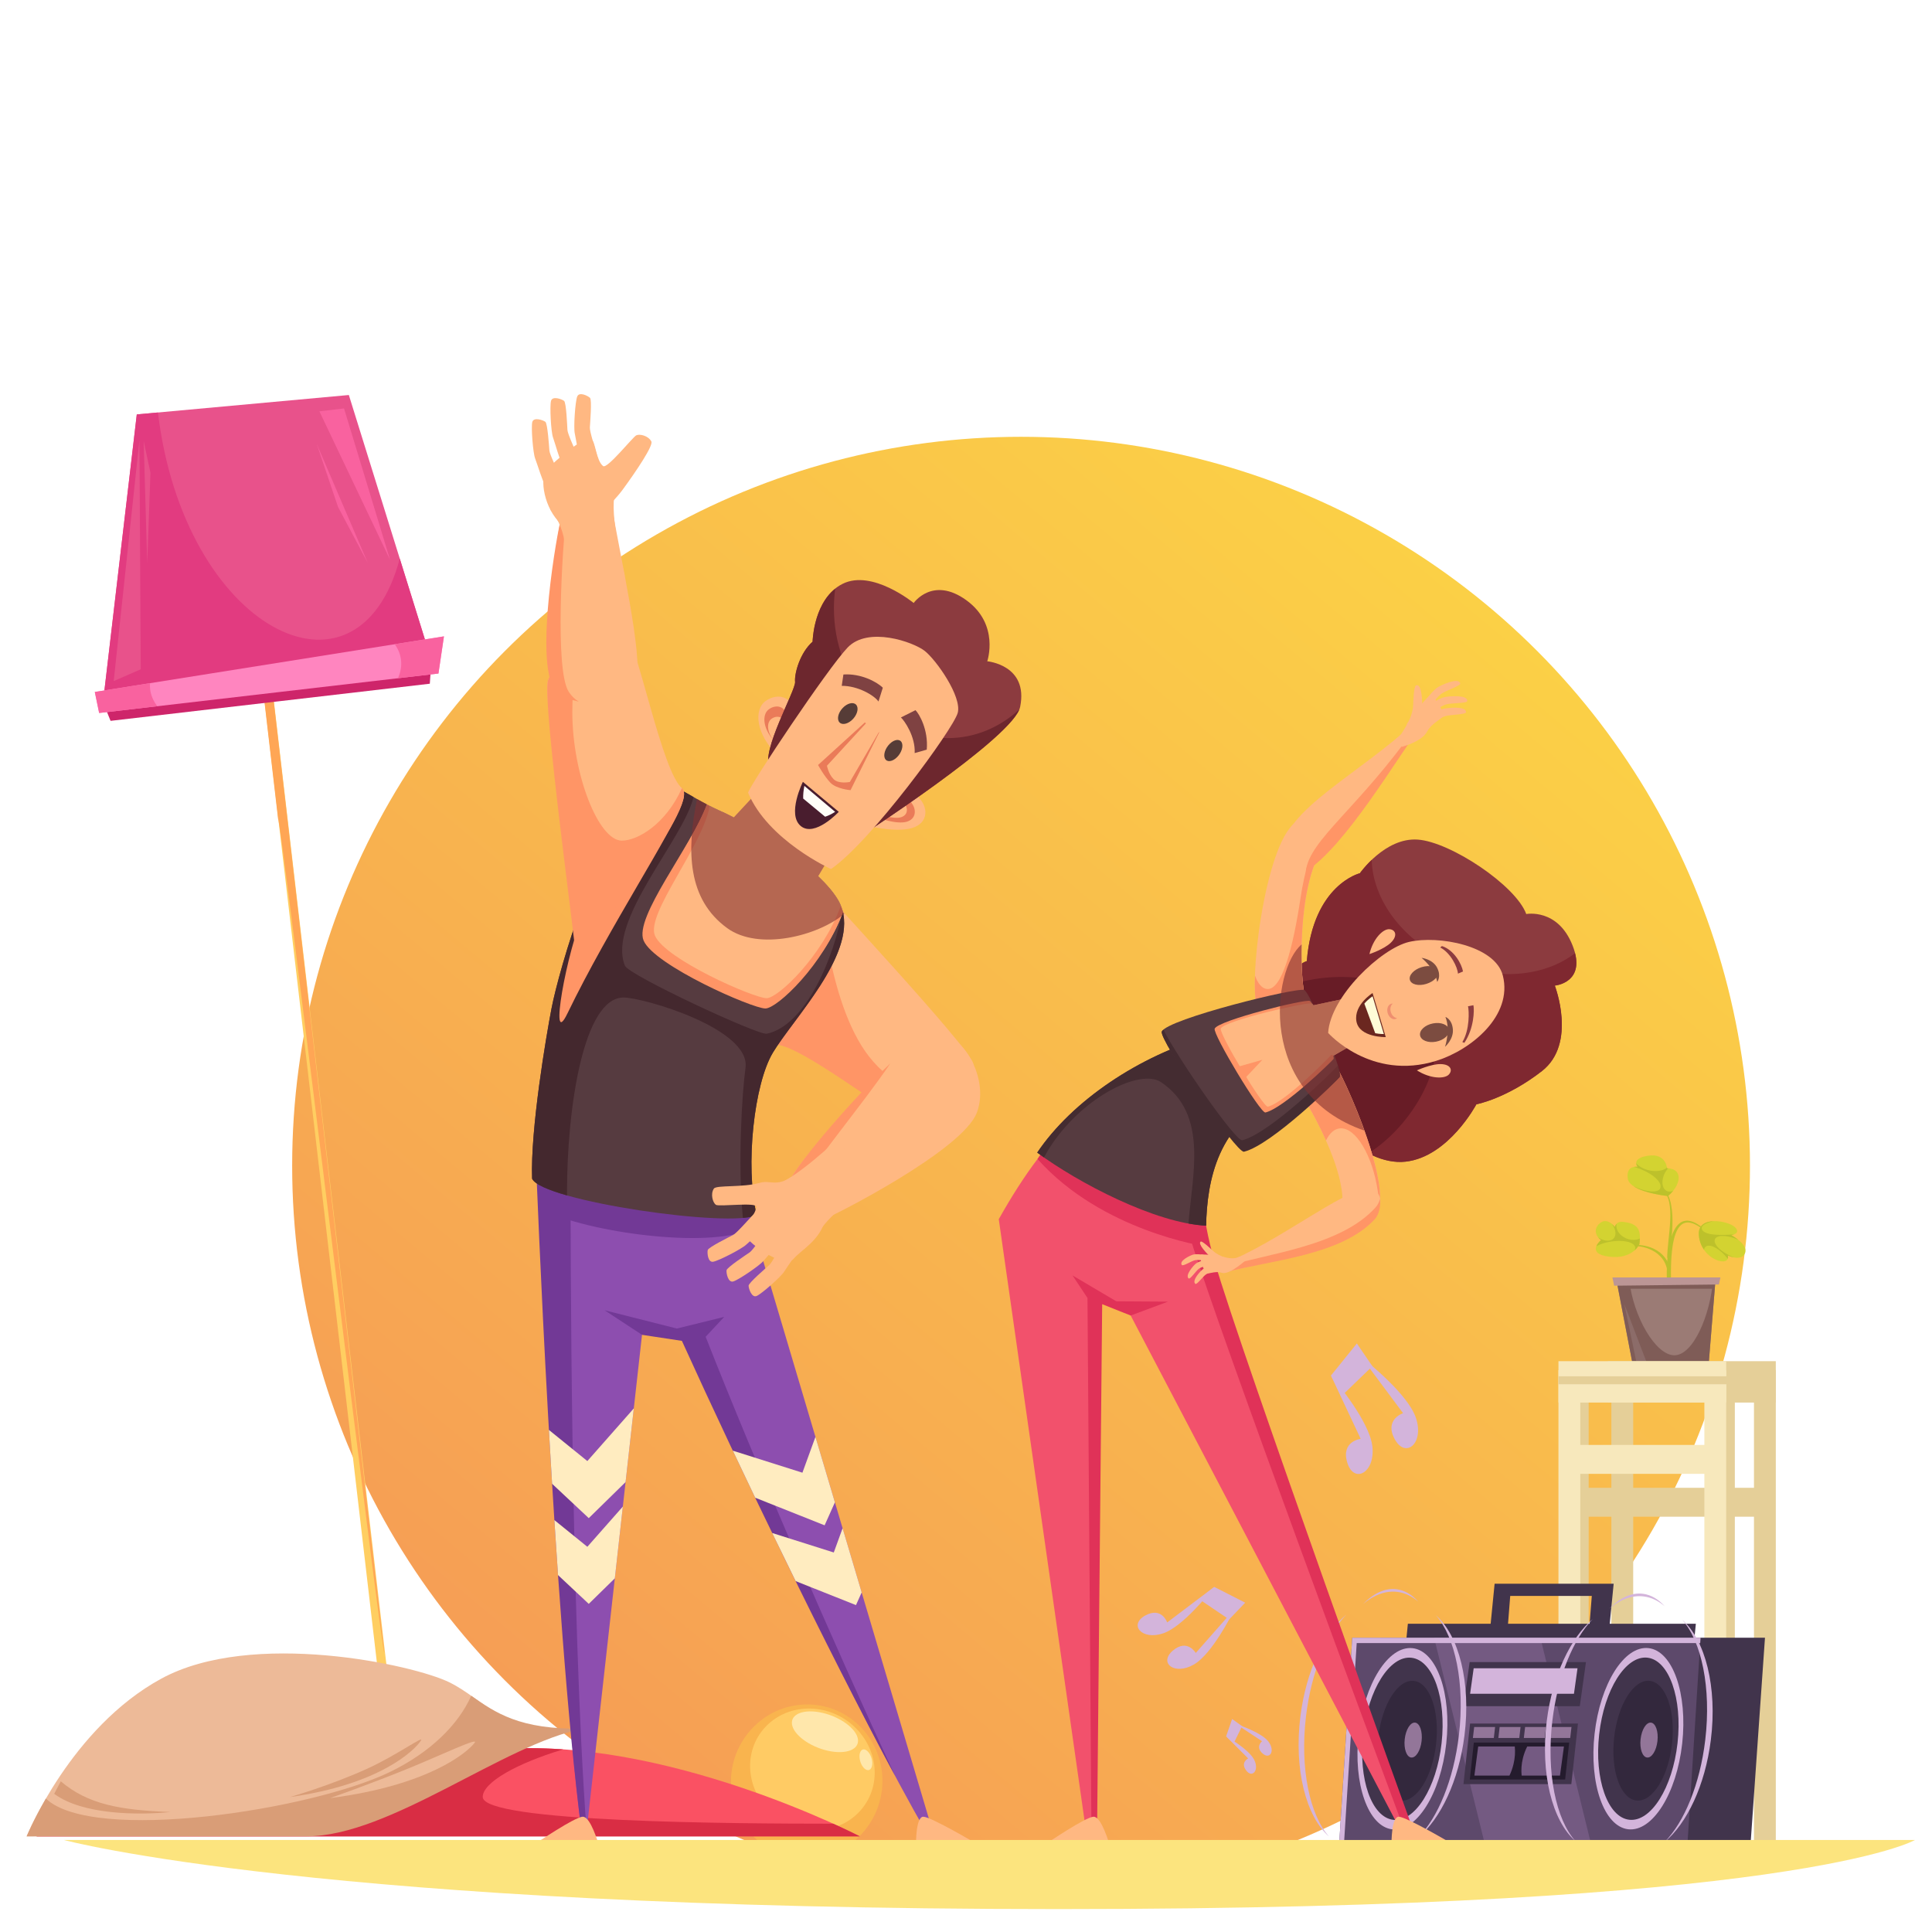 <?xml version="1.0" encoding="utf-8"?>
<!-- Generator: Adobe Illustrator 16.0.0, SVG Export Plug-In . SVG Version: 6.00 Build 0)  -->
<!DOCTYPE svg PUBLIC "-//W3C//DTD SVG 1.1//EN" "http://www.w3.org/Graphics/SVG/1.1/DTD/svg11.dtd">
<svg version="1.1" id="Vrstva_1" xmlns="http://www.w3.org/2000/svg" xmlns:xlink="http://www.w3.org/1999/xlink" x="0px" y="0px"
	 width="340.157px" height="340.157px" viewBox="0 0 340.157 340.157" enable-background="new 0 0 340.157 340.157"
	 xml:space="preserve">
<g>
	<linearGradient id="SVGID_1_" gradientUnits="userSpaceOnUse" x1="97.28" y1="303.551" x2="262.267" y2="106.927">
		<stop  offset="0" style="stop-color:#F69E55"/>
		<stop  offset="1" style="stop-color:#FBD046"/>
	</linearGradient>
	<circle fill="url(#SVGID_1_)" cx="179.773" cy="205.239" r="128.334"/>
	<g>
		<g>
			<path fill="#D3D331" d="M293.661,210.578c2.275-1.825,2.825-4.823-0.156-4.888c0,0-0.157-2.672-3.297-2.216
				c-3.139,0.456-1.883,1.955-1.883,1.955s-2.118-0.326-1.727,2.086C286.991,209.926,293.661,210.578,293.661,210.578z"/>
			<path fill="#BDC12B" d="M300.767,217.044l-0.154,0.012c-2.842-2.385-6.639-4.569-6.411,8.217l-0.721,0.053
				C293.446,225.227,292.851,209.292,300.767,217.044z"/>
			<path fill="#BDC12B" d="M293.626,224.307c-0.27-4.428-5.094-5.112-6.1-4.86l-0.033-0.252c0,0,4.929-0.495,6.438,3.717
				L293.626,224.307z"/>
			<path fill="#BDC12B" d="M292.688,209.485l0.201-0.139c2.782,2.394,1.039,11.217,1.039,11.217l-0.397,1.029
				C293.525,218.002,295.234,211.461,292.688,209.485z"/>
			<path fill="#BDC12B" d="M287.616,208.849c2.109,1.033,4.189,1.234,4.646,0.448c0.457-0.786-0.514-2.071-2.623-3.105
				c-0.637-0.312-1.303-0.563-1.938-0.744c0.34-0.062,0.623-0.02,0.623-0.02s-0.232-0.278-0.246-0.631
				c0.416,0.512,1.137,0.96,2.043,1.205c1.353,0.366,2.697,0.167,3.369-0.427c0.01,0.073,0.014,0.115,0.014,0.115
				c0.07,0.001,0.138,0.006,0.205,0.011c-0.321,0.334-0.598,0.765-0.785,1.259c-0.494,1.312-0.164,2.566,0.738,2.8
				c0.294,0.077,0.612,0.034,0.926-0.101c-0.264,0.324-0.574,0.635-0.928,0.918c0,0-4.097-0.401-6.058-1.735
				C287.608,208.845,287.612,208.847,287.616,208.849z"/>
			<path fill="#D3D331" d="M299.11,217.478c0.371,4.464,5.68,5.76,5.091,3.554c0,0,2.329,1.151,3.024-0.373
				c0.694-1.524-2.403-3.195-2.403-3.195s1.801-0.27,0.64-1.402C304.3,214.929,298.812,213.899,299.11,217.478z"/>
			<path fill="#BDC12B" d="M301.905,215.001c-0.567,0.031-2.855,0.605-2.169,1.6c0.843,1.22,5.315,0.729,5.585,0.721
				c-0.252,0.104-0.499,0.141-0.499,0.141s0.595,0.321,1.206,0.811c-1.773-0.792-3.533-0.897-4.018-0.212
				c-0.512,0.722,0.586,2.047,2.451,2.96c0.302,0.147,0.604,0.273,0.902,0.38c-0.631-0.108-1.163-0.371-1.163-0.371
				c0.064,0.24,0.056,0.436-0.006,0.594c-0.02-0.025-0.038-0.05-0.058-0.076c-1.256-1.604-2.922-2.556-3.721-2.124
				c-0.223,0.121-0.353,0.339-0.398,0.622c-0.476-0.688-0.823-1.544-0.908-2.57C298.955,215.622,300.357,215.007,301.905,215.001z"
				/>
			<path fill="#D3D331" d="M288.637,219.037c0.313-2.411-0.089-3.618-2.903-3.91c-1.256-0.131-1.412,0.912-1.412,0.912
				s-1.256-1.76-2.59-0.717s-0.706,2.477,0.157,2.998c0,0-2.825,2.411,1.412,2.933S288.637,219.037,288.637,219.037z"/>
			<path fill="#BDC12B" d="M287.889,219.548c-0.218-0.889-2.179-1.307-4.379-0.934c-0.962,0.163-1.81,0.45-2.442,0.796
				c0.24-0.592,0.821-1.09,0.821-1.09c-0.2-0.12-0.384-0.291-0.538-0.492c0.884,0.636,1.916,0.82,2.553,0.385
				c0.744-0.509,0.684-1.684-0.099-2.717c0.319,0.269,0.517,0.543,0.517,0.543s0.048-0.315,0.301-0.578
				c-0.166,0.687,0.154,1.504,0.914,2.113c0.963,0.771,2.302,0.946,3.186,0.468c-0.01,0.307-0.037,0.636-0.085,0.995
				c0,0-0.229,0.566-0.874,1.135C287.889,219.963,287.938,219.752,287.889,219.548z"/>
			<polygon fill="#9B7B75" points="284.613,225.444 302.052,225.16 300.769,240.992 287.604,240.992 			"/>
			<path fill="#7F5C57" d="M286.86,225.408c0.704,6.4,4.635,13.21,7.933,13.21c3.313,0,6.331-7,6.84-13.451l0.419-0.007
				l-1.283,15.832h-13.164l-2.991-15.548L286.86,225.408z"/>
			<polygon fill="#8C6C69" points="285.98,229.585 288.146,239.998 289.97,239.998 			"/>
			<rect x="285.667" y="225.761" fill="#7F5C57" width="16.099" height="1.14"/>
			<polygon fill="#BC9695" points="302.638,226.154 302.905,224.912 283.887,224.912 284.198,226.367 			"/>
		</g>
		<g>
			<rect x="283.706" y="241.236" fill="#E5CF98" width="3.844" height="83.587"/>
			<rect x="283.124" y="239.656" fill="#E5CF98" width="29.532" height="7.285"/>
			<rect x="277.204" y="261.949" fill="#E5CF98" width="33.693" height="5.091"/>
			<rect x="308.813" y="241.236" fill="#E5CF98" width="3.844" height="83.587"/>
			<rect x="303.567" y="241.236" fill="#E5CF98" width="1.877" height="83.587"/>
			<rect x="277.831" y="241.236" fill="#E5CF98" width="1.877" height="83.587"/>
			<rect x="274.39" y="241.236" fill="#F7E8BC" width="3.844" height="83.587"/>
			<rect x="274.39" y="239.656" fill="#F7E8BC" width="29.532" height="7.285"/>
			<rect x="276.148" y="254.401" fill="#F7E8BC" width="26.015" height="5.091"/>
			<rect x="300.079" y="241.236" fill="#F7E8BC" width="3.843" height="83.587"/>
			<rect x="274.39" y="242.318" fill="#E5CF98" width="30.764" height="1.404"/>
		</g>
		<g>
			<path fill="#F9B44E" d="M155.328,312.537c-0.548-7.457-6.945-13.009-14.29-12.4s-12.854,7.148-12.307,14.605
				c0.548,7.458,6.945,13.009,14.29,12.4C150.366,326.533,155.876,319.994,155.328,312.537z"/>
			<path fill="#FFCB64" d="M153.967,311.212c-0.506-5.907-5.809-10.559-11.846-10.393c-6.037,0.167-10.521,5.091-10.016,10.998
				c0.505,5.906,5.808,10.559,11.844,10.392C149.986,322.042,154.471,317.119,153.967,311.212z"/>
			<path fill="#FFE7AB" d="M151.052,306.208c-0.271-1.844-3.09-3.924-6.297-4.646c-3.206-0.723-5.585,0.188-5.313,2.032
				c0.271,1.844,3.09,3.924,6.297,4.647C148.944,308.961,151.323,308.052,151.052,306.208z"/>
			<path fill="#FFE7AB" d="M153.249,311.48c0.438-0.436,0.438-1.527-0.002-2.437s-1.153-1.293-1.593-0.857
				c-0.438,0.436-0.438,1.527,0.003,2.437C152.097,311.533,152.811,311.917,153.249,311.48z"/>
		</g>
		<g>
			
				<rect x="56.381" y="104.497" transform="matrix(0.993 -0.116 0.116 0.993 -23.655 8.006)" fill="#FFCE61" width="1.626" height="206.89"/>
			<path fill="#FFA655" d="M67.671,290.962L46.05,105.096l-1.615,0.188l4.525,38.914C49.302,142.599,67.263,292.284,67.671,290.962z
				"/>
			<polygon fill="#CE256A" points="19.468,126.917 75.675,120.379 75.948,116.463 18.065,123.474 			"/>
			<polygon fill="#E8528B" points="17.991,124.916 76.533,118.106 61.42,69.547 24.082,72.965 			"/>
			<path fill="#E23B80" d="M70.384,98.348c-7.398,27.948-38.003,12.494-42.578-25.725l-3.723,0.341l-6.093,51.95l58.542-6.806
				L70.384,98.348z"/>
			<polygon fill="#FF85BF" points="78.164,112.043 16.691,121.83 17.456,125.533 77.195,118.584 			"/>
			<path fill="#FFCE61" d="M85.563,312.947c-0.44-3.78-2.806-6.611-5.285-6.323l-22.896,2.664c-2.479,0.289-4.133,3.586-3.694,7.367
				L85.563,312.947z"/>
			<polygon fill="#E8528B" points="24.781,117.836 20.019,119.917 24.548,77.49 			"/>
			<polygon fill="#F9629F" points="56.233,72.417 60.573,71.912 68.681,98.579 			"/>
			
				<rect x="52.977" y="313.946" transform="matrix(0.993 -0.116 0.116 0.993 -35.892 10.133)" fill="#E23B80" width="32.982" height="1.47"/>
			<polygon fill="#F9629F" points="55.741,78.103 64.759,99.126 59.52,89.267 			"/>
			<polygon fill="#E8528B" points="25.292,77.634 25.921,99.205 26.489,83.23 			"/>
			<g>
				<path fill="#F9629F" d="M26.433,121.344c-0.04-0.354-0.045-0.709-0.018-1.063l-9.724,1.548l0.765,3.703l10.242-1.191
					C26.999,123.425,26.56,122.422,26.433,121.344z"/>
				<path fill="#F9629F" d="M69.502,113.422c0.606,0.857,0.991,1.789,1.106,2.783c0.127,1.078-0.072,2.156-0.543,3.208l7.13-0.83
					l0.969-6.541L69.502,113.422z"/>
			</g>
			<path fill="#FFEDA1" d="M81.306,308.216c-0.059-0.504-2.367-0.649-7.508-0.051s-6.807,1.206-6.748,1.709s1.818,0.713,6.96,0.115
				C79.15,309.392,81.364,308.72,81.306,308.216z"/>
			<path fill="#FFEDA1" d="M65.335,309.868c-0.031-0.251-0.719-0.378-2.229-0.203c-1.512,0.175-1.99,0.438-1.962,0.691
				c0.03,0.251,0.557,0.397,2.067,0.222C64.723,310.402,65.362,310.121,65.335,309.868z"/>
		</g>
		<g>
			<g>
				<path id="XMLID_12_" fill="#FA5163" d="M87.269,308.048c29.75-2.589,64.111,15.271,64.111,15.271H6.386
					C6.386,323.319,57.52,310.637,87.269,308.048z"/>
				<path id="XMLID_11_" fill="#D92D44" d="M87.269,308.048c3.914-0.34,7.905-0.325,11.889-0.044
					c-8.213,2.472-14.166,5.835-14.166,8.373c0,4.482,44.306,4.709,61.718,4.714c2.969,1.345,4.671,2.229,4.671,2.229H6.386
					C6.386,323.319,57.52,310.637,87.269,308.048z"/>
			</g>
			<g id="XMLID_5_">
				<path id="XMLID_10_" fill="#EDBA98" d="M100.83,304.425c-14.05,2.735-43.332,17.587-48.021,18.476l-48.117,0.418
					c0,0,7.766-19.116,23.736-27.784c15.972-8.669,44.397-2.445,50.698,0.667S87.674,304.591,100.83,304.425z"/>
				<path id="XMLID_9_" fill="#D99D77" d="M8.075,316.667c8.299,7.905,46.761,2.045,60.636-4.712
					c7.078-3.447,12.007-8.312,14.253-13.39c4.196,2.917,8.477,6.026,19.726,5.78c-14.05,2.735-33.966,18.965-48.767,18.974H4.691
					C4.691,323.319,5.812,320.561,8.075,316.667z"/>
				<path id="XMLID_8_" fill="#D99D77" d="M74.112,306.46c-1.158,1.757-7.295,7.733-23.044,9.934c0,0,7.198-2.06,13.677-5.03
					C69.94,308.983,74.813,305.397,74.112,306.46z"/>
				<path id="XMLID_7_" fill="#EDBA98" d="M83.577,306.828c-1.279,1.702-8.06,7.509-25.464,9.755c0,0,6.601-2.296,13.761-5.209
					C77.615,309.037,84.353,305.797,83.577,306.828z"/>
				<path id="XMLID_6_" fill="#D99D77" d="M30.015,319.035c-5.637,0.565-15.479,0.509-20.475-3.206l1.16-2.201
					C15.481,317.682,21.091,318.695,30.015,319.035z"/>
			</g>
		</g>
		<g>
			<polygon fill="#41344C" points="310.751,288.344 243.041,288.344 240.474,325.033 308.185,325.033 			"/>
			<polygon fill="#41344C" points="298.581,285.883 247.876,285.883 245.954,305.343 296.659,305.343 			"/>
			<polygon fill="#41344C" points="263.148,278.836 262.354,286.881 265.434,286.881 265.896,280.992 280.259,280.992 
				279.796,286.881 283.317,286.881 284.11,278.836 			"/>
			<polygon fill="#5D496B" points="299.403,288.344 238.083,288.344 235.758,325.033 297.079,325.033 			"/>
			<polygon fill="#745A82" points="261.513,325.033 280.221,325.033 271.206,288.344 252.499,288.344 			"/>
			<g>
				
					<ellipse transform="matrix(0.994 0.111 -0.111 0.994 35.839 -30.172)" fill="#D3B4DB" cx="288.333" cy="306.126" rx="7.759" ry="16.045"/>
				
					<ellipse transform="matrix(0.994 0.111 -0.111 0.994 35.833 -30.167)" fill="#41344C" cx="288.333" cy="306.126" rx="6.941" ry="14.354"/>
				
					<ellipse transform="matrix(0.994 0.111 -0.111 0.994 35.888 -30.264)" fill="#33283D" cx="289.156" cy="306.479" rx="5.125" ry="10.596"/>
				
					<ellipse transform="matrix(0.994 0.111 -0.111 0.994 35.868 -30.372)" fill="#937699" cx="290.215" cy="306.362" rx="1.495" ry="3.091"/>
			</g>
			<g>
				
					<ellipse transform="matrix(0.994 0.111 -0.111 0.994 35.579 -25.55)" fill="#D3B4DB" cx="246.8" cy="306.126" rx="7.76" ry="16.045"/>
				
					<ellipse transform="matrix(0.994 0.111 -0.111 0.994 35.57 -25.545)" fill="#41344C" cx="246.801" cy="306.126" rx="6.942" ry="14.354"/>
				
					<ellipse transform="matrix(0.994 0.111 -0.111 0.994 35.634 -25.646)" fill="#33283D" cx="247.624" cy="306.479" rx="5.124" ry="10.596"/>
				
					<ellipse transform="matrix(0.994 0.111 -0.111 0.994 35.623 -25.762)" fill="#937699" cx="248.683" cy="306.362" rx="1.495" ry="3.091"/>
			</g>
			<polygon fill="#41344C" points="279.233,292.635 258.751,292.635 257.664,300.4 278.147,300.4 			"/>
			<polygon fill="#41344C" points="277.823,303.458 258.829,303.458 257.664,314.126 276.657,314.126 			"/>
			<polygon fill="#241B2D" points="276.276,306.806 259.491,306.806 258.782,313.303 275.567,313.303 			"/>
			<polygon fill="#937699" points="263.233,304.06 259.552,304.06 259.325,305.996 263.009,305.996 			"/>
			<polygon fill="#937699" points="267.718,304.06 264.035,304.06 263.81,305.996 267.492,305.996 			"/>
			<polygon fill="#937699" points="272.201,304.06 268.52,304.06 268.292,305.996 271.976,305.996 			"/>
			<polygon fill="#937699" points="276.685,304.06 273.003,304.06 272.776,305.996 276.46,305.996 			"/>
			<polygon fill="#D3B4DB" points="277.745,293.721 259.464,293.721 258.835,298.215 277.117,298.215 			"/>
			<path fill="#745A82" d="M259.59,312.614h6.173c0.296-0.617,0.536-1.282,0.707-1.987c0.266-1.094,0.329-2.157,0.229-3.131h-6.441
				L259.59,312.614z"/>
			<path fill="#745A82" d="M275.354,307.496h-6.467c-0.309,0.616-0.561,1.282-0.74,1.986c-0.278,1.095-0.344,2.157-0.239,3.132
				h6.749L275.354,307.496z"/>
			<polygon fill="#D3B4DB" points="238.868,289.286 299.344,289.286 299.403,288.344 238.083,288.344 235.758,325.033 
				236.603,325.033 			"/>
			<polygon fill="#FFB448" points="221.722,254.308 221.645,256.17 223.391,256.821 221.596,257.322 221.518,259.185 
				220.485,257.632 218.689,258.133 219.848,256.672 218.816,255.119 220.563,255.769 			"/>
			<g>
				<path fill="#D3B4DB" d="M246.037,280.279c1.351,0.17,2.589,0.776,3.69,1.734c-1.104-1.234-2.384-2.008-3.799-2.198
					c-2.035-0.273-4.078,0.696-5.936,2.59C241.897,280.811,243.968,280.018,246.037,280.279z"/>
				<path fill="#D3B4DB" d="M229.937,302.206c0.93-7.849,3.712-14.468,7.125-17.949c-3.906,3.271-7.1,9.934-8.105,17.91
					c-1.178,9.326,0.99,17.661,5.039,21.187C230.593,319.55,228.853,311.354,229.937,302.206z"/>
				<path fill="#D3B4DB" d="M252.8,284.386c3.403,3.802,5.145,11.999,4.061,21.147c-0.93,7.85-3.712,14.468-7.125,17.95
					c3.906-3.271,7.1-9.934,8.105-17.911C259.019,296.246,256.851,287.911,252.8,284.386z"/>
				<path fill="#D3B4DB" d="M240.181,327.376c-1.351-0.17-2.591-0.776-3.691-1.734c1.105,1.234,2.384,2.009,3.799,2.199
					c2.035,0.272,4.078-0.696,5.934-2.59C244.319,326.845,242.249,327.638,240.181,327.376z"/>
			</g>
			<g>
				<path fill="#D3B4DB" d="M289.413,281.078c1.35,0.17,2.588,0.775,3.689,1.734c-1.104-1.234-2.383-2.008-3.799-2.199
					c-2.035-0.272-4.077,0.696-5.935,2.59C285.272,281.609,287.343,280.816,289.413,281.078z"/>
				<path fill="#D3B4DB" d="M273.312,303.004c0.931-7.849,3.711-14.468,7.125-17.95c-3.905,3.271-7.1,9.935-8.105,17.91
					c-1.176,9.327,0.99,17.661,5.039,21.187C273.968,320.348,272.228,312.152,273.312,303.004z"/>
				<path fill="#D3B4DB" d="M296.176,285.184c3.403,3.803,5.144,11.999,4.06,21.148c-0.93,7.849-3.711,14.468-7.125,17.95
					c3.906-3.271,7.101-9.935,8.106-17.911C302.394,297.044,300.227,288.709,296.176,285.184z"/>
				<path fill="#D3B4DB" d="M283.556,328.175c-1.351-0.17-2.59-0.776-3.691-1.735c1.105,1.235,2.385,2.009,3.801,2.199
					c2.033,0.273,4.076-0.696,5.933-2.59C287.695,327.643,285.626,328.436,283.556,328.175z"/>
			</g>
			<g>
				<path fill="#D3B4DB" d="M220.817,309.832c-0.121-0.243-0.294-0.492-0.501-0.74c-1.405-1.682-4.441-3.379-4.441-3.379
					l3.883,3.883c0,0-1.412,0.706-0.354,2.118C220.465,313.126,221.758,311.714,220.817,309.832z"/>
				<path fill="#D3B4DB" d="M223.29,306.588c-0.168-0.214-0.387-0.423-0.64-0.625c-1.713-1.366-5.026-2.421-5.026-2.421l4.581,3.027
					c0,0-1.242,0.974,0.078,2.146C223.603,309.886,224.589,308.244,223.29,306.588z"/>
				<polygon fill="#D3B4DB" points="217.229,306.891 218.688,303.919 216.936,302.655 215.875,305.713 				"/>
			</g>
			<g>
				<path fill="#D3B4DB" d="M241.622,254.631c-0.072-0.604-0.246-1.26-0.494-1.942c-1.684-4.616-6.795-10.504-6.795-10.504
					l5.234,11.144c0,0-3.516,0.415-2.357,4.198C238.37,261.311,242.174,259.318,241.622,254.631z"/>
				<path fill="#D3B4DB" d="M249.305,249.671c-0.19-0.578-0.493-1.185-0.872-1.804c-2.573-4.186-8.76-8.932-8.76-8.932l7.358,9.871
					c0,0-3.36,1.11-1.468,4.584C247.456,256.867,250.784,254.153,249.305,249.671z"/>
				<polygon fill="#D3B4DB" points="236.291,245.697 241.63,240.542 238.894,236.539 234.333,242.185 				"/>
			</g>
			<g>
				<path fill="#D3B4DB" d="M204.785,287.577c0.484-0.164,0.995-0.422,1.516-0.746c3.515-2.193,7.482-7.436,7.482-7.436l-8.282,6.26
					c0,0-0.955-2.827-3.874-1.212C198.707,286.058,201.014,288.85,204.785,287.577z"/>
				<path fill="#D3B4DB" d="M210.216,293.052c0.442-0.258,0.892-0.612,1.335-1.034c3.006-2.852,5.844-8.783,5.844-8.783
					l-6.861,7.791c0,0-1.502-2.58-4.039-0.412C203.957,292.781,206.775,295.053,210.216,293.052z"/>
				<polygon fill="#D3B4DB" points="211.227,281.623 216.41,285.128 219.236,282.174 213.783,279.395 				"/>
			</g>
		</g>
		<g>
			<path fill="#8C3B3F" d="M230.083,169.215c1.1-13.48,9.345-15.468,9.345-15.468s4.422-6.338,10.198-5.923
				c5.777,0.416,17.271,8.084,19.094,13.107c0,0,5.537-1.077,8.148,5.517c2.612,6.593-3.123,7.081-3.123,7.081
				s3.959,10.204-2.274,15.055s-11.534,5.848-11.534,5.848s-4.885,9.247-12.465,10.094c-7.582,0.847-17.038-8.556-14.742-16.538
				c0,0-6.627-2.555-6.98-9.056C225.292,170.564,230.083,169.215,230.083,169.215z"/>
			<path fill="#7F2830" d="M255.515,169.386c-8.458-3.612-13.826-10.916-14.006-17.988c-1.309,1.25-2.081,2.349-2.081,2.349
				s-8.245,1.988-9.345,15.468c0,0-4.791,1.35-4.334,9.717c0.354,6.501,6.98,9.056,6.98,9.056
				c-2.296,7.982,7.16,17.385,14.742,16.538c7.58-0.847,12.465-10.094,12.465-10.094s5.301-0.998,11.534-5.848
				s2.274-15.055,2.274-15.055s4.893-0.428,3.563-5.707C271.983,171.945,263.507,172.799,255.515,169.386z"/>
			<path fill="#681C26" d="M251.706,179.126c-3.837-7.605-17.067-8.632-25.432-5.36c-0.408,1.322-0.644,3.007-0.525,5.166
				c0.354,6.501,6.98,9.056,6.98,9.056c-1.648,5.73,2.762,12.192,8.185,15.069C248.591,198.295,255.56,186.765,251.706,179.126z"/>
			<path fill="#FFB882" d="M153.127,145.472c1.849-5.473,5.755-7.234,7.958-5.635c2.216,1.607,2.69,4.579,0.013,5.761
				C158.435,146.773,153.127,145.472,153.127,145.472z"/>
			<path fill="#EA7B59" d="M154.545,143.974c1.61-3.388,4.265-4.225,5.563-3.024c1.306,1.207,1.385,3.159-0.434,3.716
				C157.867,145.219,154.545,143.974,154.545,143.974z"/>
			<path fill="#FFB882" d="M154.896,143.375c1.179-2.481,3.122-3.094,4.074-2.215c0.956,0.884,1.014,2.313-0.318,2.722
				C157.328,144.287,154.896,143.375,154.896,143.375z"/>
			<path fill="#FFB882" d="M241.109,167.983c0.634-2.728,2.405-4.466,3.519-4.382c1.119,0.084,1.475,1.181,0.26,2.362
				C243.679,167.138,241.109,167.983,241.109,167.983z"/>
			<path fill="#FFB882" d="M249.466,188.454c2.363,1.499,4.867,1.538,5.623,0.734c0.761-0.809,0.257-1.821-1.454-1.839
				C251.934,187.329,249.466,188.454,249.466,188.454z"/>
			<path fill="#FFB882" d="M137.073,133.125c-4.106-3.844-4.354-8.228-2.266-9.712c2.103-1.493,4.812-0.811,4.959,2.186
				C139.913,128.576,137.073,133.125,137.073,133.125z"/>
			<path fill="#EA7B59" d="M136.807,130.957c-2.575-2.411-2.731-5.16-1.421-6.091c1.318-0.936,3.017-0.508,3.109,1.371
				C138.588,128.104,136.807,130.957,136.807,130.957z"/>
			<path fill="#FFB882" d="M136.897,131.12c-1.931-1.807-2.047-3.867-1.064-4.565c0.986-0.701,2.26-0.381,2.33,1.027
				C138.232,128.982,136.897,131.12,136.897,131.12z"/>
			<path fill="#FFB882" d="M144.384,155.953c0.267,0.682,25.854,27.938,26.953,31.242c1.1,3.303-5.873,12.468-10.482,10.739
				c-4.61-1.73-18.171-14.915-22.808-15.182C133.41,182.486,144.384,155.953,144.384,155.953z"/>
			<path fill="#FF9566" d="M153.025,186.04c-7.573-9.672-8.573-29.914-8.642-30.087c0,0-12.313,27.724-7.676,27.99
				s19.536,12.26,24.146,13.99c2.189,0.821,4.91-0.815,7.047-3.113C162.544,193.613,156.792,190.853,153.025,186.04z"/>
			<path fill="#FFB882" d="M242.552,213.21c2.535-5.244-6.848-26.066-8.701-27.745c-1.867-1.691-10.463,2.701-6.677,4.827
				c1.523,0.855,9.853,14.797,9.153,21.99C236.251,213.072,242.552,213.21,242.552,213.21z"/>
			<path fill="#FF9566" d="M235.946,198.666c2.751-0.205,5.727,4.78,6.646,11.135c0.125,0.865,0.201,1.708,0.24,2.525
				c1.348-6.355-7.219-25.264-8.982-26.86c-1.867-1.691-10.463,2.701-6.677,4.827c0.866,0.486,3.935,5.208,6.29,10.512
				C234.077,199.526,234.925,198.742,235.946,198.666z"/>
			<path fill="#FFB882" d="M227.979,144.891c-5.296,4.064-8.335,28.66-6.53,32.992c1.031,2.477,10.366,1.265,8.323-2.708
				c-0.822-1.598-1.622-19.078,3.225-25.994C233.528,148.422,227.979,144.891,227.979,144.891z"/>
			<path fill="#FF9566" d="M231.507,147.382c-0.645,2.51-1.838,6.127-2.52,10.659c-1.33,8.838-3.311,16.483-5.988,16.081
				c-0.851-0.128-1.54-0.979-2.044-2.357c-0.093,2.836,0.059,5.071,0.494,6.118c1.031,2.477,10.366,1.265,8.323-2.708
				c-0.822-1.598-1.622-19.078,3.225-25.994C233.207,148.882,232.472,148.155,231.507,147.382z"/>
			<path fill="#FFB882" d="M225.671,150.012c0.282-7.376,13.701-13.739,23.295-22.744l0.953,0.949
				c-3.877,5.166-13.455,20.461-20.29,24.572C227.556,154.038,225.599,151.896,225.671,150.012z"/>
			<path fill="#FF9566" d="M249.434,127.734c-10.06,14.436-18.929,20.096-19.52,25.667c6.825-4.208,16.147-20.043,20.005-25.184
				L249.434,127.734z"/>
			<path fill="#F2516C" d="M191.35,323.353h1.459l0.699-94.433l5.292,2.179l48.361,92.254h1.607c0,0-31.173-85.012-35.887-101.357
				c-4.715-16.345-0.163-23.633,12.656-28.958l-12.394-10.718c-19.557,7.957-28.419,16.558-37.294,32.335L191.35,323.353z"/>
			<g>
				<path fill="#E03258" d="M225.538,193.037l-5.634-4.873c-12.156,5.578-15.368,13.237-10.223,30.156
					c4.813,15.823,33.457,92.835,38,105.032h1.542c0,0-30.7-85.046-35.415-101.391S212.719,198.362,225.538,193.037z"/>
				<polygon fill="#E03258" points="205.646,229.173 196.543,229.115 188.84,224.563 191.467,228.531 192.172,323.353 
					193.148,323.353 194.054,229.621 199.07,231.617 				"/>
				<path fill="#E03258" d="M212.182,219.428c0,0-18.174-2.64-29.51-15.363l1.422-2.22l26.999,11.592L212.182,219.428z"/>
			</g>
			<path fill="#563B40" d="M212.354,215.799c0.164-7.781,2.006-18.467,13.185-22.762l-12.394-10.718
				c-12.634,3.499-24.459,11.59-30.527,20.615C189.844,208.276,203.412,215.369,212.354,215.799z"/>
			<path fill="#442C31" d="M213.145,182.319c-12.634,3.499-24.459,11.59-30.527,20.615c0.377,0.278,0.779,0.563,1.188,0.851
				c0.44-0.806,0.913-1.611,1.456-2.407c5.771-8.461,15.592-13.256,19.172-10.839c8.357,5.644,5.479,16.287,4.814,24.876
				c1.078,0.197,2.124,0.337,3.105,0.385c0.164-7.781,2.006-18.467,13.185-22.762L213.145,182.319z"/>
			<path fill="#8D4EAF" d="M164.422,323.156l-34.408-115.811l-10.179-0.707l-0.07-0.47l-23.513-0.589
				c0,0,1.112,78.333,6.144,116.911l0.778,0.839l10.039-89.896l7.198,2.353c12.057,26.564,29.847,64.544,42.987,87.373
				L164.422,323.156z"/>
			<path fill="#723996" d="M132.634,216.164l-2.09-9.748l-10.709,0.223l-0.07-0.47l-23.513-0.589c0,0,0.075,3.764,0.156,7.838
				C105.085,217.259,125.864,219.919,132.634,216.164z"/>
			<g>
				<path fill="#723996" d="M124.241,235.359l3.268-3.501l-8.34,2.051l-12.725-3.218l6.593,4.325l7.022,1.063
					c10.359,22.824,25.299,53.774,37.537,76.602C146.67,289.097,133.21,258.18,124.241,235.359z"/>
				<path fill="#723996" d="M100.458,205.432l-6.063-0.231c0,0,2.97,78.711,8.001,117.289l0.778,0.839l0.104-0.941
					C100.487,284.769,100.44,218.067,100.458,205.432z"/>
			</g>
			<path fill="#563B40" d="M204.557,181.616c-0.582,1.368,13.148,20.791,14.472,20.462c4.891-1.211,16.117-11.568,16.827-12.442
				c0.712-0.874-5.147-14.708-6.204-15.318C228.595,173.709,205.49,179.421,204.557,181.616z"/>
			<path fill="#442C31" d="M235.54,187.618c-0.74,0.902-11.939,11.927-16.823,13.137c-1.129,0.28-11.285-14.322-13.881-19.465
				c-0.133,0.114-0.236,0.225-0.279,0.325c-0.582,1.368,13.148,21.49,14.472,21.163c4.891-1.212,16.117-12.269,16.827-13.143
				C236.005,189.453,235.862,188.697,235.54,187.618z"/>
			<path fill="#FFB882" d="M241.995,213.968c-5.91,6.489-18.357,7.909-26.327,10.061l-0.375-1.481
				c9.726-3.82,20.944-12.959,25.316-13.166C243.39,209.25,243.677,212.123,241.995,213.968z"/>
			<path fill="#FF9566" d="M242.991,211.056c-0.176,0.587-0.435,1.113-0.783,1.503c-6.086,6.8-18.676,8.084-26.788,10.493
				l0.248,0.977c7.97-2.152,20.485-2.956,26.384-9.374C242.792,213.85,243.11,212.403,242.991,211.056z"/>
			<path fill="#563B40" d="M93.685,207.524c-0.311-8.714,2.48-25.106,3.423-29.993c1.284-6.653,8.318-31.334,16.923-38.863
				c2.928-2.562,6.598,1.382,12.82,4.126c6.22,2.745,17.62,10.229,20.771,15.781c4.569,8.046-7.65,20.299-11.535,26.743
				c-3.307,5.485-4.925,19.89-2.878,28.586C129,216.271,95.474,211.493,93.685,207.524z"/>
			<path fill="#44282E" d="M134.998,182.005c-1.478,0.311-24.3-10.303-24.975-11.982c-3.19-7.936,10.349-22.251,12.079-29.693
				c-3.507-2-5.981-3.491-8.072-1.662c-8.604,7.529-15.639,32.21-16.923,38.863c-0.942,4.887-3.733,21.278-3.423,29.993
				c0.439,0.973,2.795,1.996,6.152,2.949c-0.001-0.179-0.006-0.356-0.006-0.537c0-14.781,2.869-34.308,9.96-34.308
				c3.473,0,22.419,5.481,21.467,12.387c-0.602,4.36-1.395,16.786-0.462,26.419c1.104-0.098,1.946-0.268,2.413-0.53
				c-2.047-8.697-0.429-23.101,2.878-28.586c3.623-6.01,14.492-17.072,12.232-25.063
				C146.864,168.661,141.819,180.569,134.998,182.005z"/>
			<path fill="#FFB882" d="M148.406,160.611c-0.164-0.702-0.413-1.384-0.784-2.036c-3.151-5.551-14.552-13.036-20.771-15.781
				c-0.844-0.372-1.639-0.766-2.393-1.163c-2.775,7.495-12.231,19.45-10.467,23.568c1.867,4.356,18.439,11.437,20.773,11.437
				C136.818,176.636,144.959,169.936,148.406,160.611z"/>
			<path fill="#FF9566" d="M147.925,159.218c0.03,0.109,0.073,0.216,0.099,0.327c-3.295,8.916-11.084,16.203-13.047,16.203
				c-2.231,0-17.878-6.849-19.663-11.015c-1.65-3.851,8.48-15.872,9.627-22.856c-0.162-0.082-0.326-0.163-0.482-0.245
				c-2.775,7.495-12.902,19.858-11.139,23.977c1.868,4.357,19.106,11.95,21.44,11.95c2.053,0,10.199-7.622,13.646-16.947
				C148.295,160.135,148.125,159.673,147.925,159.218z"/>
			<path fill="#FFB882" d="M139.299,207.351c2.918-5.066,20.389-24.015,24.769-25.384c4.381-1.369,10.399,7.229,7.935,13.896
				c-2.464,6.667-25.511,18.366-27.184,18.903C141.803,215.737,139.299,207.351,139.299,207.351z"/>
			<path fill="#FF9566" d="M156.755,187.226c-6.779,6.383-15.451,16.643-17.456,20.125c0,0,0.349,1.17,0.943,2.584
				C143.113,204.837,152.016,194.25,156.755,187.226z"/>
			<path fill="#FFB882" d="M105.336,324.586H94.308c0,0,6.928-4.724,8.311-4.724S105.336,324.586,105.336,324.586z"/>
			<path fill="#FFB882" d="M195.279,324.586H184.25c0,0,6.928-4.724,8.311-4.724S195.279,324.586,195.279,324.586z"/>
			<path fill="#FFB882" d="M161.279,324.586h10.599c0,0-7.987-4.724-9.316-4.724S161.279,324.586,161.279,324.586z"/>
			<path fill="#FFB882" d="M244.997,324.586h10.598c0,0-7.986-4.724-9.316-4.724C244.95,319.863,244.997,324.586,244.997,324.586z"
				/>
			<path fill="#FF9566" d="M119.749,141.936c-1.167,4.26-12.417,21.137-19.84,36.49c-3.303,6.829-0.221-10.864,3.047-18.217
				S119.749,141.936,119.749,141.936z"/>
			<path fill="#FFB882" d="M101.894,165.744c0.207-0.702-6.556-42.732-5.396-46.016c1.158-3.283,10.943-13.18,13.523-8.985
				c2.578,4.194,6.54,24.972,10.039,28.026C123.558,141.824,101.894,165.744,101.894,165.744z"/>
			<path fill="#FF9566" d="M120.06,138.77c-2.801,6.279-7.752,9.235-10.581,9.235c-4.081,0-8.713-11.598-8.713-22.641
				c0-4.823,0.63-9.246,1.682-12.7c-2.808,2.34-5.39,5.476-5.95,7.064c-1.159,3.283,5.098,48.192,4.89,48.895
				C101.387,168.623,123.558,141.824,120.06,138.77z"/>
			<path fill="#FFB882" d="M107.725,89.101c1.249,7.915,5.632,26.812,4.249,30.583c-1.383,3.771-9.857,6.497-13.424,1.322
				c-3.568-5.175-0.331-27.992,0.186-29.44C99.667,88.957,107.725,89.101,107.725,89.101z"/>
			<g>
				<path fill="#FF9566" d="M100.116,121.768c-2.452-3.885-1.109-24.849-0.447-31.24c-0.445,0.287-0.785,0.625-0.934,1.038
					c-0.517,1.448-4.682,24.604-1.114,29.778c0.979,1.42,2.751,1.812,4.28,2.193C101.22,123.113,100.603,122.54,100.116,121.768z"/>
			</g>
			<g>
				<path fill="#FFECC0" d="M97.602,267.629c0.208,3.219,0.423,6.457,0.647,9.687l5.41,5.07l4.59-4.496l1.411-12.639l-6.25,7.083
					L97.602,267.629z"/>
				<path fill="#FFECC0" d="M96.642,251.758c0.178,3.102,0.364,6.272,0.561,9.481l6.457,6.052l6.481-6.35l1.449-12.972l-8.18,9.271
					L96.642,251.758z"/>
				<path fill="#FFECC0" d="M151.71,280.367l-3.358-11.301l-1.552,4.272l-10.847-3.432c1.366,2.822,2.745,5.649,4.133,8.472
					l10.622,4.224L151.71,280.367z"/>
				<path fill="#FFECC0" d="M146.998,264.511l-3.426-11.533l-2.294,6.312l-12.255-3.877c1.286,2.725,2.599,5.487,3.936,8.279
					l12.228,4.862L146.998,264.511z"/>
			</g>
			<path fill="#FFB882" d="M128.969,144.154l9.22-9.92l12.371,9.103l-6.505,10.943c0,0-4.466,2.128-9.718-1.724
				C129.086,148.705,128.969,144.154,128.969,144.154z"/>
			<path opacity="0.6" fill="#843131" d="M128.034,163.41c5.542,4.03,15.99,1.4,20.629-2.535c-0.1-0.144-0.203-0.292-0.298-0.428
				c-0.017-0.064-0.028-0.129-0.046-0.193l0,0c-0.058-0.202-0.129-0.402-0.203-0.6c-0.015-0.042-0.029-0.084-0.045-0.125
				c-0.129-0.323-0.271-0.643-0.449-0.955c-0.766-1.349-2.023-2.812-3.57-4.293l0.003-0.002l6.505-10.943l-12.371-9.103l-9.006,9.69
				c-0.832-0.43-1.619-0.814-2.332-1.129c-0.418-0.183-0.82-0.372-1.213-0.564c-0.047-0.023-0.092-0.046-0.139-0.07
				c-0.191-0.094-0.375-0.189-0.559-0.284c-0.16-0.082-0.326-0.163-0.482-0.245c-0.607-0.32-1.18-0.639-1.734-0.951
				C120.837,149.885,121.058,158.336,128.034,163.41z"/>
			<path fill="#8C3B3F" d="M135.544,135.089c-1.712-2.567,4.594-13.593,4.444-15.036c-0.148-1.447,0.857-5.124,3.083-7.077
				c0,0,0.129-7.589,5.274-10.179c5.206-2.62,12.523,3.367,12.523,3.367s3.338-4.774,9.261-0.495
				c5.913,4.272,3.692,10.759,3.692,10.759s7.298,0.64,5.789,8.04c-1.072,5.257-28.118,22.759-28.118,22.759L135.544,135.089z"/>
			<path fill="#6D272E" d="M166.899,129.955c-11.087,0-20.074-10.241-20.074-22.874c0-1.166,0.078-2.312,0.225-3.43
				c-3.859,3.094-3.979,9.326-3.979,9.326c-2.226,1.953-3.231,5.629-3.083,7.077c0.149,1.443-6.156,12.468-4.444,15.036
				l15.949,12.138c0,0,25.625-16.584,27.97-22.313C176.023,128.065,171.656,129.955,166.899,129.955z"/>
			<path fill="#FFB882" d="M146.313,153.007c7.1-4.906,21.524-24.64,22.305-27.483c0.786-2.863-3.793-9.347-5.814-10.925
				c-2.024-1.581-9.967-4.377-13.576-0.584c-3.566,3.748-17.09,24.044-17.518,25.543
				C135.197,147.968,146.313,153.007,146.313,153.007z"/>
			<path fill="#FF9566" d="M213.863,181.108c-0.389,0.913,8.057,14.982,8.94,14.763c3.268-0.809,11.496-8.821,11.972-9.405
				c0.476-0.583-3.439-9.827-4.146-10.234C229.924,175.825,214.486,179.641,213.863,181.108z"/>
			<path fill="#FFB882" d="M214.938,181.082c-0.361,0.847,7.473,13.964,8.292,13.761c3.028-0.751,10.802-8.66,11.242-9.201
				c0.441-0.541-2.831-8.573-3.484-8.95C230.333,176.314,215.516,179.722,214.938,181.082z"/>
			<path fill="#FFB882" d="M241.358,174.847l-10.186,2.166c-0.707,4.324,0.354,7.216,3.59,8.862l8.073-4.648L241.358,174.847z"/>
			<polygon fill="#FF9566" points="217.861,187.84 219.145,189.902 222.258,186.595 			"/>
			<path opacity="0.6" fill="#843131" d="M240.232,199.062c-0.493-1.375-1.021-2.742-1.556-4.049
				c-0.003-0.006-0.004-0.013-0.008-0.019c-0.131-0.32-0.262-0.634-0.393-0.946c-0.016-0.036-0.03-0.072-0.047-0.108
				c-0.121-0.288-0.242-0.572-0.364-0.852c-0.024-0.057-0.049-0.113-0.073-0.169c-0.113-0.259-0.225-0.512-0.336-0.762
				c-0.035-0.077-0.068-0.153-0.104-0.229c-0.102-0.229-0.204-0.453-0.306-0.673c-0.042-0.093-0.085-0.184-0.127-0.275
				c-0.093-0.201-0.185-0.397-0.276-0.591c-0.049-0.104-0.098-0.205-0.146-0.306c-0.084-0.175-0.167-0.347-0.249-0.515
				c-0.053-0.11-0.105-0.216-0.159-0.322c-0.075-0.154-0.151-0.306-0.226-0.452c-0.01-0.021-0.021-0.044-0.033-0.064
				c-0.002-0.014-0.006-0.029-0.008-0.042c-0.004-0.016-0.008-0.033-0.012-0.049c-0.064-0.291-0.156-0.634-0.271-1.021
				c0-0.001,0-0.001,0-0.001c-0.162-0.542-0.367-1.163-0.609-1.84l7.905-4.552l-1.478-6.38l-10.117,2.151
				c-0.72-1.476-1.316-2.522-1.59-2.681c-0.022-0.013-0.068-0.019-0.111-0.026c-0.258-1.492-0.451-4.506-0.365-8.022
				C223.921,170.753,221.291,192.54,240.232,199.062z"/>
			<path fill="#FFB882" d="M233.839,181.859c0.399-6.429,9.332-14.871,14.245-16.02c5.104-1.194,15.168,0.61,16.513,5.923
				c1.795,7.091-5.621,13.108-11.699,15.005C241.358,190.369,233.839,181.859,233.839,181.859z"/>
			<g>
				<path fill="#FFB882" d="M245.83,130.1c1.264-0.618,1.88-3.62,5.741-7.536c0.63-0.638,2.376,2.272,2.539,3.143
					c0.164,0.871-1.904,1.328-2.855,3.115c-0.955,1.793-4.455,2.674-4.455,2.674L245.83,130.1z"/>
				<path fill="#FFB882" d="M249.337,120.659c1.028-0.316,1.063,2.897,1.077,3.67c0.015,0.773,0.073,2.17-0.583,2.912
					c-1.354,1.527-2.535,0.698-2.027,0.063c0.507-0.635,0.963-2.268,0.992-2.944C248.839,123.358,248.903,120.792,249.337,120.659z"
					/>
				<path fill="#FFB882" d="M258.112,125.373c0.012-1.133-3.297-0.754-4.074-0.556c-0.779,0.198-2.639,1.32-3.186,2.192
					c-1.129,1.795,0.416,1.603,0.9,0.912c0.486-0.69,1.986-1.603,2.654-1.818C255.396,125.782,258.106,125.851,258.112,125.373z"/>
				<path fill="#FFB882" d="M257.089,120.306c-0.271-1.097-3.288,0.28-3.971,0.709c-0.682,0.428-2.148,2.08-2.447,3.089
					c-0.611,2.077,0.792,1.419,1.076,0.604c0.283-0.814,1.465-2.153,2.039-2.566C254.638,121.531,257.202,120.769,257.089,120.306z"
					/>
				<path fill="#FFB882" d="M258.339,123.406c0.063-1.121-3.236-0.843-4.018-0.671c-0.78,0.172-2.674,1.227-3.256,2.073
					c-1.196,1.742,0.344,1.597,0.855,0.929c0.512-0.668,2.039-1.526,2.711-1.72C255.628,123.73,258.313,123.878,258.339,123.406z"/>
			</g>
			<g>
				<path fill="#FFB882" d="M218.234,221.262c-1.734,0.812-2.973-0.402-6.691-0.387c-0.605,0.002,0.29,2.552,0.703,3.116
					c0.412,0.564,1.502-0.335,2.871,0.108c1.373,0.445,4.417-2.396,4.417-2.396L218.234,221.262z"/>
				<path fill="#FFB882" d="M211.4,218.6c-0.592,0.398,1.164,2.164,1.584,2.592c0.419,0.428,1.164,1.22,1.838,1.259
					c1.389,0.079,1.41-1.026,0.855-1.09s-1.638-0.698-2.021-1.05C213.086,219.791,211.648,218.432,211.4,218.6z"/>
				<path fill="#FFB882" d="M210.442,226.028c-0.629-0.608,0.919-2.237,1.343-2.562c0.424-0.324,1.794-0.746,2.496-0.576
					c1.444,0.35,0.713,1.102,0.137,0.995c-0.576-0.105-1.686,0.23-2.074,0.484C211.768,224.745,210.707,226.285,210.442,226.028z"/>
				<path fill="#FFB882" d="M208.066,222.708c-0.493-0.747,1.486-1.671,1.998-1.816s2.016-0.063,2.691,0.321
					c1.391,0.788,0.46,1.21-0.104,0.924c-0.563-0.286-1.777-0.357-2.236-0.262C209.734,222.014,208.275,223.022,208.066,222.708z"/>
				<path fill="#FFB882" d="M209.268,225.085c-0.643-0.574,0.846-2.253,1.257-2.593s1.757-0.816,2.458-0.679
					c1.443,0.282,0.74,1.058,0.166,0.979c-0.575-0.08-1.666,0.302-2.044,0.569C210.543,223.758,209.539,225.328,209.268,225.085z"/>
			</g>
			<g>
				<path fill="#FFB882" d="M108.33,86.684l-11.461,3.001c3.38,3.922,2.74,9.434,2.706,10.741l10.422,0.909
					C109.997,101.335,107.138,90.364,108.33,86.684z"/>
				<path fill="#FFB882" d="M106.767,89.747c0.355-0.8,1.711-1.965,2.84-3.501c2.49-3.393,5.435-7.808,5.078-8.511
					c-0.517-1.021-2.051-1.377-2.654-1.093c-0.605,0.285-5.121,5.973-5.843,5.418c-1.19-0.915-1.365-4.218-1.976-4.625
					c-1.331-0.887-6.701,3.863-7.98,5.324s-0.424,6.81,2.553,9.488C99.876,93.23,106.767,89.747,106.767,89.747z"/>
				<path fill="#FFB882" d="M105.231,80.605c-0.552-1.983-1.422-4.652-1.376-5.365c0.045-0.713,0.38-4.838,0.032-5.186
					c-0.35-0.348-1.906-1.143-2.26-0.242c-0.355,0.901-0.663,5.451-0.43,6.5c0.232,1.05,0.744,4.493,1.012,4.731
					C102.478,81.281,105.54,81.713,105.231,80.605z"/>
				<path fill="#FFB882" d="M101.928,80.829c-0.792-1.895-1.985-4.431-2.024-5.138c-0.041-0.707-0.199-4.802-0.592-5.108
					c-0.392-0.306-2.048-0.926-2.295-0.002c-0.248,0.924-0.011,5.434,0.349,6.443s1.286,4.345,1.583,4.552
					C99.246,81.781,102.369,81.887,101.928,80.829z"/>
				<path fill="#FFB882" d="M98.886,84.43c-0.84-1.874-2.096-4.378-2.154-5.083c-0.058-0.705-0.316-4.787-0.717-5.084
					c-0.399-0.297-2.074-0.881-2.299,0.046s0.121,5.422,0.506,6.421s1.395,4.308,1.698,4.507
					C96.222,85.437,99.354,85.477,98.886,84.43z"/>
			</g>
			<g>
				<path fill="#FFB882" d="M135.815,208.904l8.446,7.865c2.281-3.381,6.669-6.366,7.825-6.978l-4.32-9.527
					C147.767,200.264,139.608,208.137,135.815,208.904z"/>
				<path fill="#FFB882" d="M139.283,207.23c-2.575,1.759-3.69,0.491-5.521,1.023c-2.982,0.866-7.638,0.363-8.075,1.019
					c-0.637,0.952-0.193,2.464,0.352,2.851c0.543,0.386,7.263-0.522,7.133,0.379c-0.213,1.486-2.163,3.629-2.218,4.359
					c-0.12,1.595,7.158,6.691,8.749,4.794c1.377-1.643,4.772-3.255,5.646-7.163C145.668,213.058,139.283,207.23,139.283,207.23z"/>
				<path fill="#FFB882" d="M132.952,213.491c-1.414,1.495-3.25,3.618-3.885,3.947s-4.34,2.171-4.459,2.648
					c-0.117,0.479,0.004,2.222,0.959,2.061c0.955-0.162,5.011-2.246,5.79-2.986c0.778-0.74,3.464-2.956,3.53-3.309
					C134.953,215.5,133.742,212.655,132.952,213.491z"/>
				<path fill="#FFB882" d="M135.333,216.115c-1.213,1.657-2.766,3.99-3.35,4.39c-0.585,0.4-4.008,2.654-4.066,3.148
					c-0.061,0.493,0.266,2.232,1.186,1.966c0.918-0.266,4.655-2.802,5.333-3.631c0.677-0.829,3.053-3.349,3.076-3.709
					C137.534,217.917,136.011,215.189,135.333,216.115z"/>
				<path fill="#FFB882" d="M138.203,217.963c-0.993,1.796-2.239,4.307-2.768,4.776c-0.528,0.469-3.636,3.13-3.634,3.628
					c0.003,0.498,0.544,2.187,1.419,1.81c0.877-0.377,4.262-3.356,4.828-4.264c0.566-0.907,2.604-3.703,2.582-4.065
					C140.608,219.487,138.758,216.96,138.203,217.963z"/>
			</g>
			<g>
				<path fill="#6B2720" d="M241.661,174.84l2.322,7.757c0,0-4.667,0.1-5.167-2.785C238.317,176.927,241.661,174.84,241.661,174.84z
					"/>
				<path fill="#7C4C40" d="M252.841,183.401c1.404-0.273,2.424-1.212,2.275-2.102c-0.15-0.887-1.412-1.386-2.82-1.112
					c-1.407,0.271-2.424,1.213-2.273,2.098C250.173,183.171,251.433,183.673,252.841,183.401z"/>
				<path fill="#7C4C40" d="M251.123,173.231c1.376-0.422,2.302-1.419,2.077-2.24c-0.228-0.814-1.522-1.132-2.898-0.709
					c-1.371,0.421-2.304,1.424-2.075,2.238C248.452,173.338,249.749,173.652,251.123,173.231z"/>
				<path fill="#7C4C40" d="M250.282,168.643c0,0,2.379,1.879,2.756,4.235c0,0,0.771-0.923-0.003-2.476
					C252.259,168.854,250.282,168.643,250.282,168.643z"/>
				<path fill="#7C4C40" d="M254.421,184.303c0,0,0.991-3.004,0.066-5.256c0,0,1.135,0.349,1.308,2.135
					C255.97,182.965,254.421,184.303,254.421,184.303z"/>
				<g>
					<path fill="#8C3B3F" d="M253.576,166.82l0.296-0.254c2.154,0.692,3.487,3.179,3.712,4.478l-0.894,0.38
						C256.648,170.354,255.433,167.769,253.576,166.82z"/>
				</g>
				<g>
					<path fill="#8C3B3F" d="M257.466,183.474c1.334-2.181,1.183-5.534,1.001-6.309l0.95-0.182c0.178,0.88,0.113,4.066-1.59,6.619
						L257.466,183.474z"/>
				</g>
				<path fill="#EF8F6F" d="M246.001,179.235c-0.031-0.001-0.055,0.012-0.086,0.006c-0.598-0.087-1.096-0.773-1.117-1.53
					c-0.01-0.447,0.16-0.8,0.418-1.016c-0.559-0.023-0.984,0.486-0.967,1.206c0.018,0.76,0.519,1.445,1.116,1.534
					C245.612,179.471,245.821,179.379,246.001,179.235z"/>
				<path fill="#FFFBD7" d="M242.128,181.913c0.835,0.159,1.523,0.147,1.523,0.147l-1.99-6.645c0,0-0.768,0.481-1.448,1.287
					L242.128,181.913z"/>
			</g>
			<g>
				<path fill="#563C37" d="M158.222,132.992c0.704-0.906,0.868-2.014,0.374-2.493c-0.495-0.477-1.476-0.151-2.203,0.745
					c-0.74,0.911-0.928,2.062-0.412,2.549C156.494,134.279,157.503,133.916,158.222,132.992z"/>
				<path fill="#563C37" d="M150.221,126.547c0.782-0.867,1-1.968,0.496-2.488c-0.503-0.516-1.552-0.255-2.357,0.602
					c-0.816,0.869-1.064,2.018-0.537,2.544C148.348,127.733,149.425,127.427,150.221,126.547z"/>
				<g>
					<path fill="#7F4242" d="M148.2,120.752l0.294-1.997c2.995-0.215,5.836,1.242,6.94,2.329l-0.766,2.429
						C153.926,122.431,151.042,120.732,148.2,120.752z"/>
				</g>
				<g>
					<path fill="#7F4242" d="M161.042,132.591c0.15-2.924-1.813-5.729-2.421-6.274l2.562-1.282c0.651,0.638,2.294,3.442,1.985,6.951
						L161.042,132.591z"/>
				</g>
				<path fill="#491D2E" d="M141.361,137.655l6.319,5.281c0,0-4.219,4.524-6.684,2.506
					C138.503,143.398,141.361,137.655,141.361,137.655z"/>
				<path fill="#EA7B59" d="M152.258,127.206l-8.228,7.484c0,0,1.071,1.95,2.152,3.093c1.082,1.144,3.569,1.336,3.569,1.336
					l5.051-10.179L152.258,127.206z"/>
				<path fill="#FFB882" d="M153.037,126.729l-7.438,8.088c0,0,0.237,1.398,1.141,2.339s2.886,0.52,2.886,0.52l5.604-9.618
					L153.037,126.729z"/>
				<path fill="#FFFEF8" d="M145.273,143.797c0.59-0.185,1.188-0.494,1.764-0.861l-5.418-4.566
					c-0.146,0.754-0.229,1.516-0.207,2.228L145.273,143.797z"/>
			</g>
		</g>
		<path fill="#FCE47E" d="M337.169,323.954H11.239c0,0,44.955,12.169,175.141,12.169
			C316.563,336.123,337.169,323.954,337.169,323.954z"/>
	</g>
</g>
</svg>
